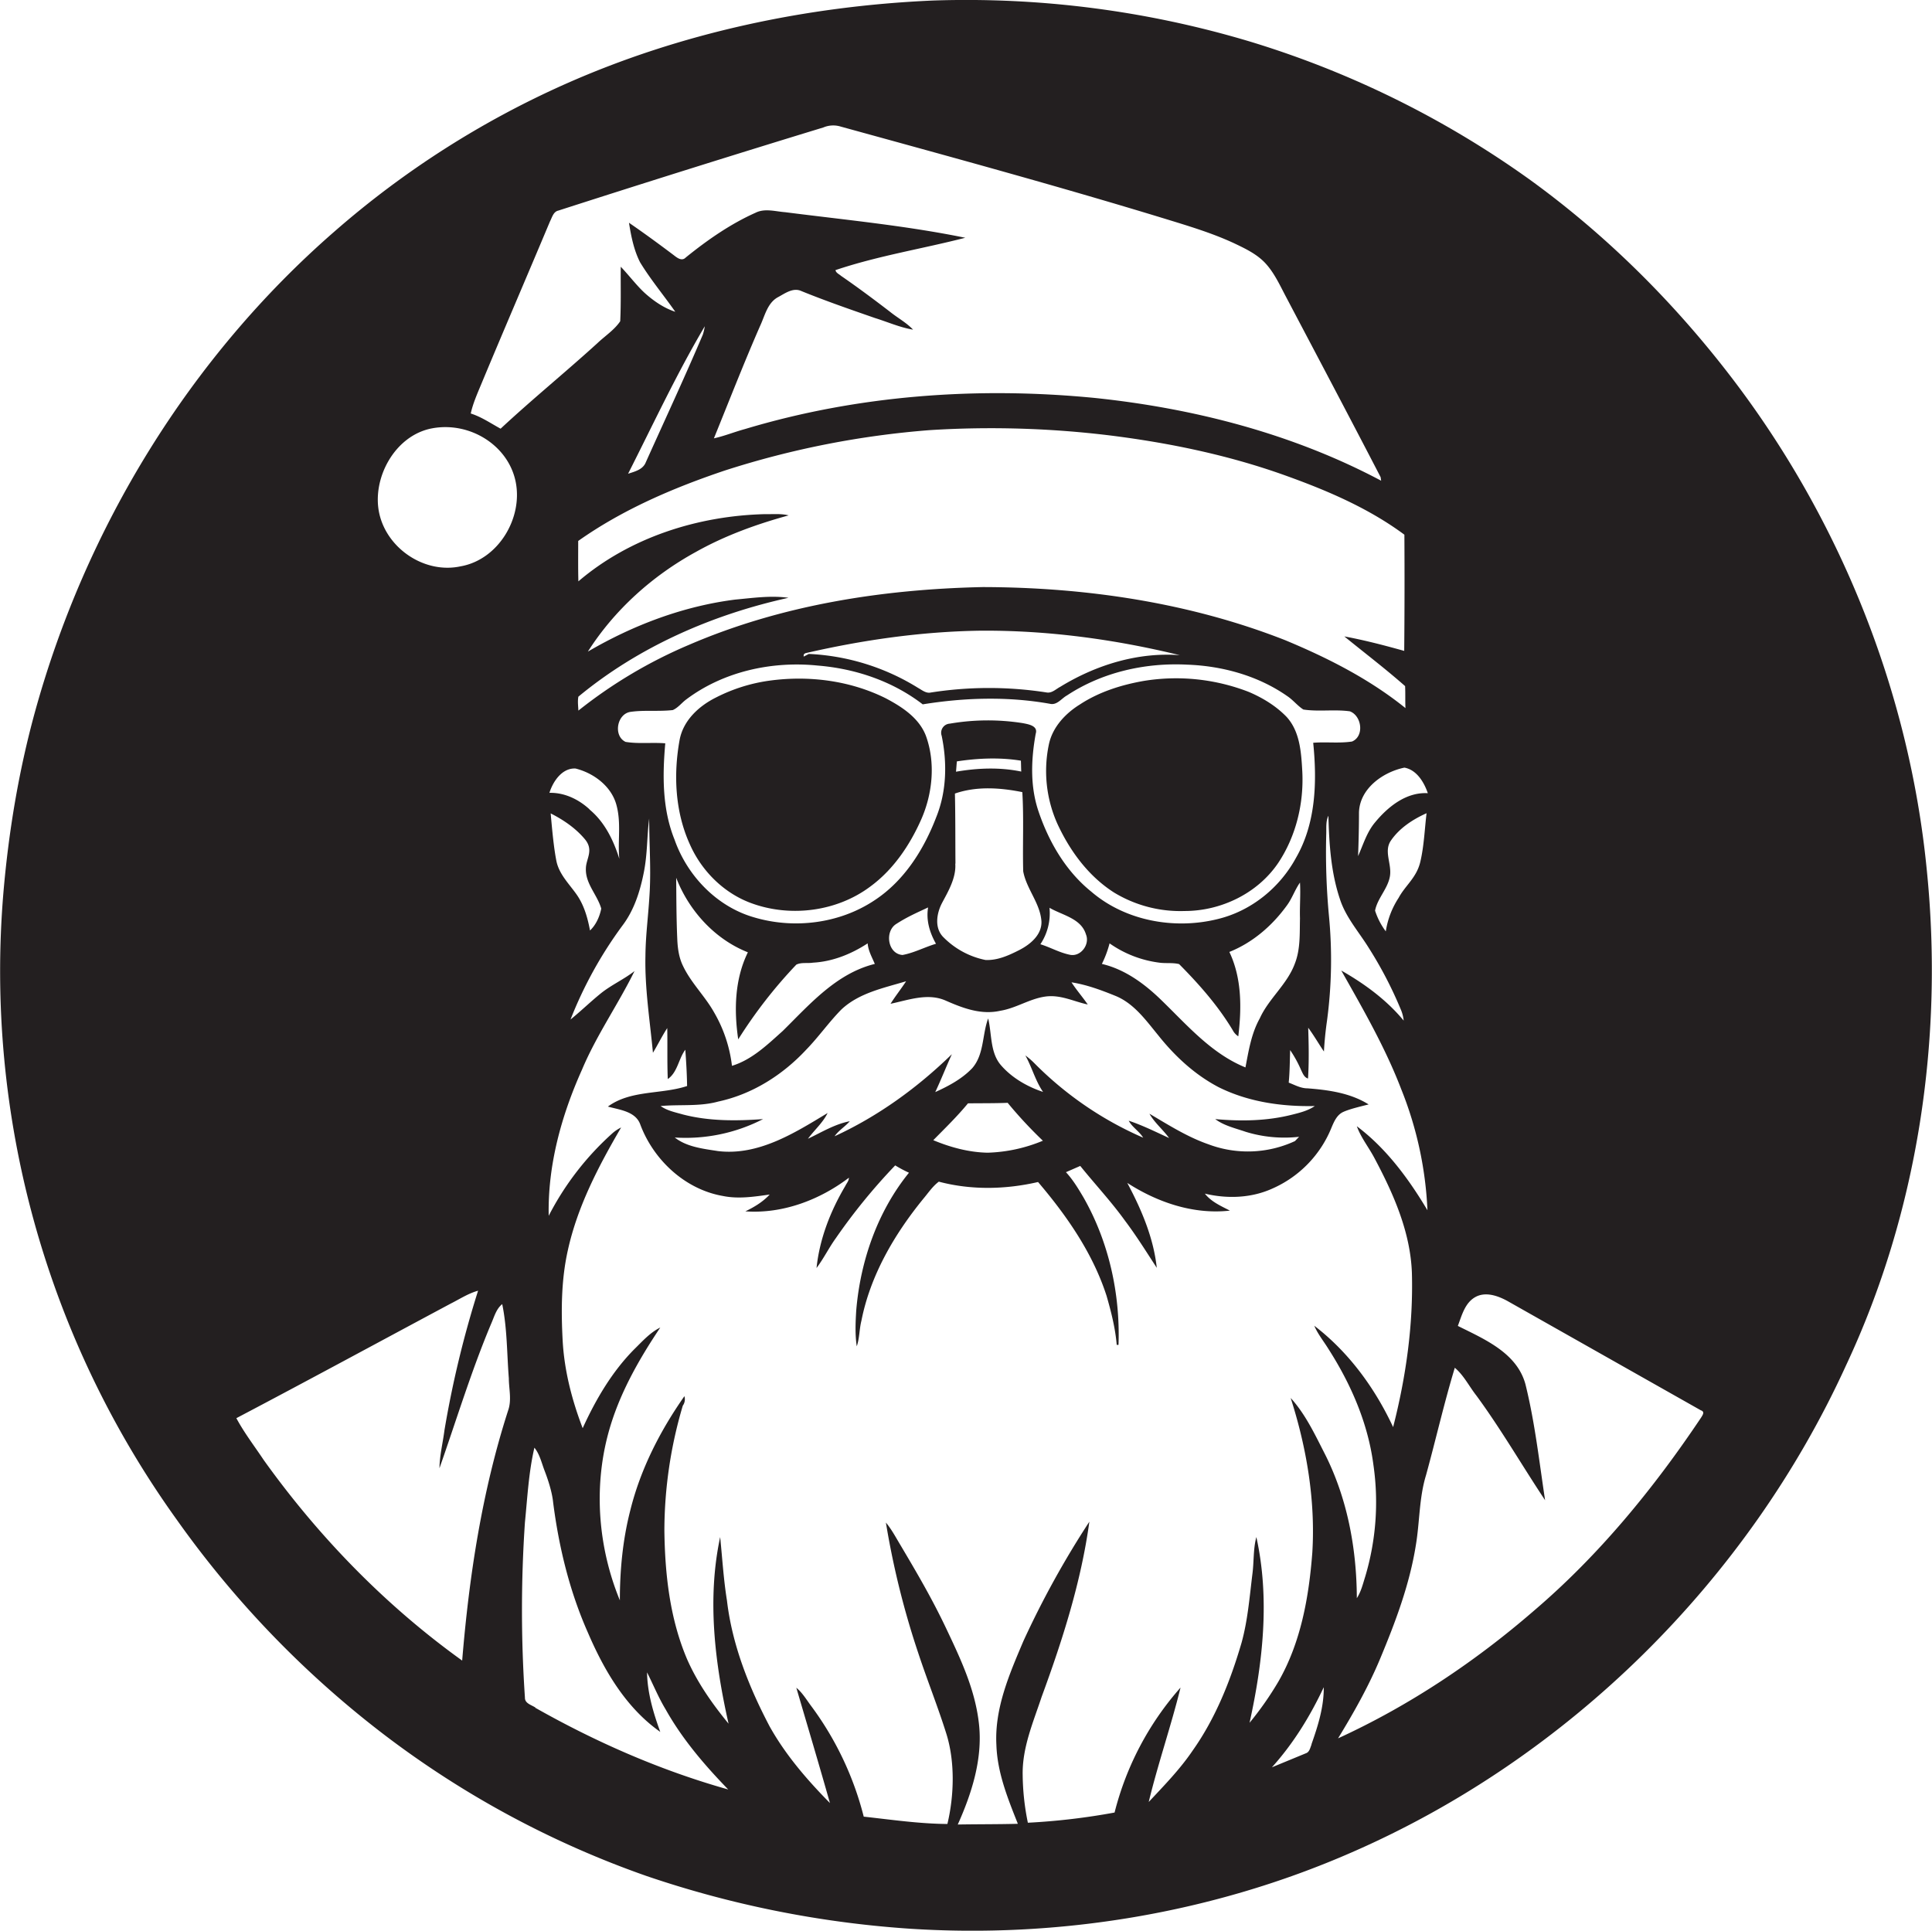<svg id="Layer_1" data-name="Layer 1" xmlns="http://www.w3.org/2000/svg" viewBox="0 0 1080.6 1080"><title>biseeise_Black_SANTA_flat_black_logo_White_background_16d1341a-ff1a-4189-91f7-2b2f671042ca</title><path d="M719.6,401c-5.9-6.1-13.3-10.6-21-13.9a112.3,112.3,0,0,0-58.9-6.2c-12.5,2.2-24.9,6.1-35.6,13.1-8.1,5-15.3,12.6-17.4,22.2a72.2,72.2,0,0,0,4.8,44.8c7,15.1,17.3,29.1,31.5,38.2a71.4,71.4,0,0,0,39.6,10.4c20.4,0,40.9-9.9,52.4-27,9.9-14.9,14.3-33.2,13.4-51C727.8,420.9,727.1,409.2,719.6,401Z" fill="#231f20"/><path d="M1077.7,486.8c-9.8-100.4-49-197.6-110.6-277.4-31.7-41.1-68.9-78-110.9-108.5A535.3,535.3,0,0,0,699.3,23.3,552.3,552.3,0,0,0,521.7.3C451.2,3.4,380.8,18.3,316.2,47a512.3,512.3,0,0,0-128.9,82.3c-81.1,70.5-139.5,166-167.9,269.5-9,32.9-14.6,66.7-17.5,100.6A525.9,525.9,0,0,0,98.8,850a555.2,555.2,0,0,0,116,120.3,532.6,532.6,0,0,0,146.8,79.1,576.2,576.2,0,0,0,146,29.4c84.6,5.7,170.7-8.6,248.4-42.6C877.4,983.3,977.7,884,1032.6,763.6,1072.8,677.8,1087.2,580.8,1077.7,486.8ZM798.6,443.7c-12-.7-22.2,7.5-29.4,16.2-4.7,5.5-6.7,12.5-9.6,19,0.3-8.1.5-16.2,0.5-24.3,0.3-13.4,13.3-22.7,25.4-25.2C792.3,430.6,796.5,437.5,798.6,443.7ZM778.1,470c4.8-6.9,12.2-11.7,19.8-15.1-1.1,9.1-1.4,18.3-3.5,27.2s-8.4,13.2-12.1,20.1a47.3,47.3,0,0,0-7.2,18.8,39.4,39.4,0,0,1-6-11.6c1.3-6.9,7.1-12.2,8.3-19.2S773.7,476.1,778.1,470Zm-53.2,9.8c-9.1,16.8-25.1,29.8-43.8,34.3-24.1,6-51.6,1.1-70.7-15.3-14.3-11.5-23.8-27.9-29.6-45.1-4.7-14-4.1-29-1.5-43.3,1.4-4.5-4.3-5.3-7.3-5.9a125.6,125.6,0,0,0-40.8.3,5.1,5.1,0,0,0-4.5,6.8c3.1,15,2.8,31-3,45.4-7,18.3-18,35.8-34.7,46.7-19.6,13-45,16.1-67.4,9.4-20.7-6-37.2-23.2-44.3-43.4-6.9-17.1-6.8-35.8-5.2-53.9-7.4-.6-14.9.4-22.2-0.8-7-3.3-4.9-15.7,2.8-16.8s15.7-.1,23.6-1c3-1.3,5-4.1,7.6-6,20.8-15.6,47.8-21.5,73.4-18.9,21.1,1.7,41.9,8.7,58.8,21.7,23.5-3.8,47.7-4.5,71.2-.3,3.9,0.9,6.4-3,9.5-4.7,19.7-13,43.8-18.4,67.2-17.2,19.7,0.7,39.7,6.2,56,17.6,3.3,2.2,5.7,5.4,9,7.5,8.6,1.3,17.4-.2,26,1,6.7,2.5,8.2,14,1.2,16.9-7.2,1.1-14.5.1-21.7,0.7C736.7,437.4,736,460.5,724.9,479.8Zm2.2,33.9c-0.2,8.5.3,17.3-2.9,25.4-4.3,11.6-14.6,19.5-19.6,30.6-4.7,8.4-6.2,18-8,27.4-19.2-7.8-32.8-23.9-47.3-37.9-9.3-9-20.2-17-33-20a59.3,59.3,0,0,0,4.3-11.5,61.9,61.9,0,0,0,27.9,10.8c3.6,0.5,7.4-.1,11,0.8,11.2,11.3,21.8,23.3,30,37a8.9,8.9,0,0,0,3.1,3.4c1.9-15.8,2-32.5-5-47.2,13-5.2,23.9-14.6,32.1-25.9,3-4,4.5-8.8,7.4-12.9C727.5,500.4,726.9,507,727.1,513.7ZM696.7,633.1a73.6,73.6,0,0,0,29.9,2.8l-2.3,2.4a62.6,62.6,0,0,1-48.4,1.8c-11.8-4.1-22.3-10.8-33-17.1,2.9,5.1,7.6,8.9,11,13.6-7.4-3.4-14.8-7.1-22.6-9.7,2,3.7,5.9,5.9,8.1,9.5a194.8,194.8,0,0,1-60.6-41.4,41.2,41.2,0,0,0-5.3-4.6c3.7,6.6,5.6,14.2,9.9,20.4-8.8-2.9-17.5-7.9-23.6-15s-5-17.4-7.1-26.1c-3.4,9.1-2.2,20.1-8.9,27.8-5.7,6-13.2,10-20.7,13.4,3.3-7,6.1-14.2,9.3-21.2-19.2,18.7-41.2,34.7-65.6,45.9,2.3-3.3,5.9-5.4,8.5-8.4-8.4,1.6-15.8,6.2-23.4,9.8,3.6-4.9,8.3-8.9,11-14.4-18.5,11.2-38.7,24-61.3,21.3-8.3-1.3-17.5-2.3-24.2-7.6A94.6,94.6,0,0,0,426.8,626c-15,1.1-30.3,1.2-44.9-2.6-4.2-1.2-8.8-2.1-12.4-4.7,10.7-1,21.7.4,32.2-2.5,19.1-4.1,36.1-14.9,49.3-29.1,6.9-7.1,12.6-15.3,19.6-22.4,9.9-9.3,23.6-12,36.2-15.8-2.8,4.3-6,8.3-8.7,12.6,10-2.1,20.8-6.2,30.8-1.8s20,8.1,30.6,5.7c8.7-1.4,16.2-6.6,24.9-7.9s16,2.7,24,4.4c-2.9-4.2-6.3-8.1-9.1-12.4,8.4,1.3,16.5,4.3,24.4,7.5,10.5,4.2,17.2,13.7,24.1,22.1,9.3,11.7,20.4,22,33.7,29,16.6,8.3,35.4,11,53.9,10.6-3.8,2.6-8.2,3.7-12.6,4.8-14.1,3.6-28.7,3.8-43.1,2.5C684.6,629.7,690.9,631.1,696.7,633.1Zm-113.4,5a86.6,86.6,0,0,1-30.9,6.7c-10.5-.2-20.8-3-30.4-7,6.6-6.7,13.4-13.3,19.4-20.6,7.4-.1,14.8,0,22.2-0.3A244,244,0,0,0,583.3,638.1ZM412.9,581.4a265.8,265.8,0,0,1,32.5-41.8c2.8-1.4,6.2-.6,9.3-1.1,11-.6,21.4-4.8,30.6-10.8,0.3,4.1,2.4,7.7,4,11.5-21.5,5.3-36.4,22.6-51.5,37.5-8.5,7.6-17.2,16.1-28.4,19.5a77.5,77.5,0,0,0-10-29.9c-5.1-9.1-12.9-16.5-17.4-26-2.3-4.7-3-10-3.2-15.2-0.5-11.4-.5-22.7-0.6-34.1,7.1,18.4,21.6,34.4,40.1,41.7C410.9,547.8,410.5,565.1,412.9,581.4Zm110.7-53.5c-6.4,1.9-12.3,5.1-18.8,6.3-8.3-.6-10.1-13.1-3.6-17.3s11.8-6.4,17.9-9.3C517.9,514.8,520,521.7,523.5,527.9Zm10.8-44.8c-0.1-13.1,0-26.2-.3-39.2,12.1-4.2,25.3-3.3,37.7-.8,0.9,14.7.1,29.6,0.5,44.3,1.8,9.9,9.5,17.8,10.2,28,0.3,7.6-6.4,13-12.5,16.1s-12.2,5.8-18.8,5.5a45.8,45.8,0,0,1-23.4-12.6c-5.3-5.1-4-13.4-.9-19.3S534.9,491.2,534.3,483.1Zm0.3-51.4c0.2-1.9.3-3.9,0.5-5.8,11.9-1.8,24-2.3,35.8-.4,0.1,2,.1,4,0.2,6.1C559.1,429.1,546.7,429.6,534.6,431.7ZM587,507.8c7.2,4.2,17.7,5.9,20.4,14.9,2.3,5.6-2.9,12.6-8.9,11.4s-11-4.2-16.6-5.9A31.2,31.2,0,0,0,587,507.8Zm-250.7.4c-0.9,4.5-2.9,9.1-6.3,12.3-1.3-7-3.3-14.1-7.4-20s-9.9-11.4-11.4-18.9-2.4-17.7-3.2-26.6c7.1,3.6,13.9,8.2,19.1,14.4s0.7,10.9.6,16.3C327.3,494.3,334.1,500.5,336.3,508.3Zm-6.6-55.5c-6.1-5.6-14-9.4-22.4-9.2,2-6.4,7.1-14,14.6-13.6,10.1,2.5,19.9,9.8,22.8,20.1s0.7,20.3,1.7,30.4C343.2,470.2,338.3,459.9,329.7,452.8Zm120.7-87.3c32.1-7.4,64.8-12.1,97.7-12.6,37.7-.3,75.3,4.8,111.8,13.7-23.5-1.8-47,5.5-66.9,17.7-2.3,1.2-4.5,3.5-7.3,3.2a209.9,209.9,0,0,0-65.8.1c-2.4.1-4.4-1.6-6.4-2.7a126.7,126.7,0,0,0-61.1-19l-2.9,1.5C449.5,366.7,449.4,365.7,450.4,365.5Zm335-1.3c-11.1-3.1-22.2-6-33.5-8.1,11.3,9.2,23,18.1,34,27.8,0.2,4.1,0,8.2.2,12.3-20.2-16.3-43.5-28.1-67.3-38C665.1,337,607,328.5,549.6,328.4c-56,1.2-112.5,10-164.2,32.3a265.3,265.3,0,0,0-61.9,36.8c-0.1-2.6-.5-5.2,0-7.8,33.7-27.9,74.9-45.9,117.5-55.3-9.9-1.4-19.9.1-29.8,1-29.1,3.7-57.1,14.3-82.4,29.1,14.9-23.4,36.2-42.5,60.5-55.8,16.2-9.1,33.9-15.5,51.8-20.4-4.3-1.1-8.7-.6-13.1-0.7-37.6.9-75.7,13-104.5,37.6-0.2-7.5-.1-15.1-0.1-22.6,24.9-17.6,53.2-29.7,82-39.4a498.9,498.9,0,0,1,114.7-22.6A548.6,548.6,0,0,1,621,243.6c32.7,4.1,65.2,10.8,96.3,21.8,23.9,8.5,47.7,18.5,68.2,33.7Q785.7,331.7,785.4,364.2ZM351.3,265c14-27.6,27.1-55.8,42.9-82.5a29.4,29.4,0,0,1-1.1,4.7c-10.2,24-21.2,47.6-31.9,71.4C359.6,262.7,355,263.8,351.3,265ZM269,215.3c12.7-30.5,25.8-60.9,38.6-91.4,1.2-2.3,1.9-5.5,4.7-6.1Q386.2,94,460.5,71.3a14.2,14.2,0,0,1,9.7-.5c60.6,16.7,121.3,33.2,181.5,51.6,13,4,26.1,7.9,38.4,13.6,6.3,3,12.9,6.1,17.7,11.3s7.9,11.9,11.2,18.2c17.8,33.8,35.7,67.6,53.2,101.4l0.3,2c-49.5-26.3-104.7-40.5-160.2-46.3-65.5-6.4-132.4-1.6-195.6,17.4-5.9,1.6-11.5,3.9-17.4,5.2,8.5-20.9,16.7-42,25.8-62.8,2.7-5.7,4.1-13,10.1-16.2,3.9-2.1,8.4-5.5,13-3.4,13.5,5.5,27.4,10.3,41.2,15.1,7.1,2.2,14,5.3,21.3,6.5-3.8-4-8.7-6.6-12.9-10-9-6.9-18.1-13.7-27.4-20.1-1.1-1-2.8-1.6-3.1-3.2,23.7-8,48.5-11.9,72.6-18.1-33.2-6.8-67.1-10-100.7-14.3-5.5-.4-11.4-2.3-16.6.3-14.1,6.3-27,15.3-39,25-2.4,2.5-5.2-.1-7.2-1.6-8.1-6.1-16.3-12.1-24.6-17.8,1.2,7.5,2.7,15.2,6.2,22.1,5.9,9.7,13.2,18.4,19.7,27.7-6.1-2-11.6-5.7-16.4-9.9s-9.3-10.3-14.1-15.3c-0.1,10.2.2,20.3-.3,30.5-3.3,4.9-8.5,8.2-12.8,12.3-17.8,16.2-36.5,31.4-54.1,47.8-5.5-3-10.7-6.6-16.7-8.5C264.5,225.8,266.8,220.6,269,215.3ZM284.2,789c-14.6,45.3-21.8,92.6-25.7,139.9-42.9-30.8-80.3-69.3-111-112.2-5.2-7.8-10.9-15.2-15.3-23.4,40.1-21.1,79.9-42.7,119.9-64.1,5-2.5,9.8-5.7,15.3-7.2a572.7,572.7,0,0,0-18.8,78c-0.9,7.1-2.7,14.1-2.8,21.3,9.5-27,17.8-54.4,28.9-80.8,1.7-3.8,2.8-8.3,6.2-11,2.8,13.6,2.6,27.6,3.7,41.5C284.6,776.8,286.3,783.1,284.2,789ZM257.6,316.8c-19.9,4.3-40.9-9.7-45.4-29.3s8.5-44,29.5-47.9,42.5,9.4,46.7,29.8S278.7,313.1,257.6,316.8Zm41.9,638.4c-2.2-1.5-6-2.3-5.9-5.6a726.7,726.7,0,0,1,0-98c1.4-14,2.1-28.1,5.3-41.8,3,3.7,4,8.5,5.7,12.9s4.2,11.7,4.8,17.9c3.2,24.9,9.2,49.6,19.4,72.6,9.1,21.2,21.3,42.1,40.5,55.6-3.9-10.7-7.2-21.8-7.4-33.3,3.5,6.9,6.4,14.1,10.4,20.7,9.3,16.6,21.8,31.2,35,44.8C369.6,990.4,333.5,974.6,299.4,955.3Zm434.1,20.6c-0.8,1.8-1.1,4.3-3.3,5l-18.9,7.8c12-13.3,21.4-28.6,29-44.8C740.5,954.9,737.1,965.6,733.5,975.8ZM721.9,782c8.9,27.8,13.9,57.2,12.1,86.5-1.9,24.9-6.4,50.3-19,72.2a179.9,179.9,0,0,1-16.1,23c7.5-34,11.4-69.6,3.8-103.9-1.8,6.7-1.3,13.8-2.2,20.6-1.6,12.9-2.6,26-6.1,38.6-6.2,21.2-14.5,42.1-27.3,60.2-7.1,10.5-16,19.6-24.6,28.8,5.2-21.5,12.5-42.5,17.8-64a167.2,167.2,0,0,0-36.9,69.9,372.5,372.5,0,0,1-48.5,5.7,138.8,138.8,0,0,1-2.9-26.7c-0.3-15.3,5.9-29.5,10.6-43.7,11.7-31.8,22.1-64.4,26.7-98A514.9,514.9,0,0,0,572.4,918c-7.8,18.4-16.2,37.6-15.1,58.1,0.5,15.5,6.4,30,12,44.1-11.2.3-22.4,0.2-33.6,0.4,7.8-17.4,13.9-36.5,11.9-55.8s-10.2-36.6-18.3-53.7-16.6-31.5-25.6-46.7c-2.6-4.3-5-8.9-8.2-12.7a466.5,466.5,0,0,0,18,72.7c5,15.2,11,30.1,15.8,45.4s4.5,34.1.6,50.5c-15.7-.1-31.2-2.4-46.8-4.1a176.4,176.4,0,0,0-29.7-62.3c-2.5-3.4-4.7-7.1-8-9.8,6.3,21.5,12.7,42.9,18.8,64.5-12.8-13-24.9-27-33.8-43-11.5-21.9-20.9-45.5-23.8-70.3-1.9-11.8-2.6-23.7-3.8-35.5-7.4,34.5-3,70.3,4.7,104.4-9.1-11.1-17.5-23-23.3-36.3-9.6-22.7-12.3-47.5-12.6-71.9a246.5,246.5,0,0,1,10.3-69.7,6.1,6.1,0,0,0,.9-5.3c-13.6,19.4-24.6,40.9-30.3,64-4.2,16.4-5.8,33.3-5.8,50.2-12.1-29.4-14.8-62.9-6.4-93.7,5.8-21.3,16.8-40.7,29-58.9-5.7,2.8-10,7.7-14.5,12.1-12.5,12.6-21.6,28.2-28.9,44.2-6-15.7-10.3-32.2-11.2-49.1s-0.8-33.9,2.9-50.4c5.4-24.6,17.2-47.1,29.8-68.7a21.6,21.6,0,0,0-4.6,3,160.5,160.5,0,0,0-35.9,46.4c-0.6-28.2,7.1-56.1,18.6-81.7,8.1-19.3,20.2-36.5,29.4-55.2-6,4.7-13.1,7.8-19,12.6s-11,9.8-16.8,14.5a230.2,230.2,0,0,1,29-52.5c6.6-8.7,9.9-19.2,12-29.8s1.7-20.1,3-30.1c0,13.5,1,27.1.3,40.6s-2.3,24.1-2.4,36.3c-0.4,18.1,2.5,36.1,4.2,54.1,2.8-4.6,5.1-9.4,8-13.8,0.2,9.5-.1,19,0.3,28.5,5.5-3.8,6-11.3,9.8-16.4,0.5,6.7.9,13.5,1,20.3-14.5,4.8-31.5,2.1-44.3,11.5,6.4,1.8,15.2,2.6,18,9.7,7.3,19.9,25,36.6,46.3,40.3,8.7,1.8,17.6.4,26.2-.8-3.8,4.1-8.6,7-13.6,9.4,20.8,1.5,41.6-6.4,57.9-18.8,0,1.8-1.3,3.1-2,4.6-8.3,14-14.4,29.6-16.1,45.9,4-5.3,6.9-11.3,10.8-16.7a330.6,330.6,0,0,1,33.2-40.7,71.3,71.3,0,0,0,7.7,4.1c-17.6,21.7-27.2,49.4-29.5,77.1-0.4,6.6-.7,13.4.3,20,1.6-4.6,1.4-9.6,2.6-14.3,5-25.4,18.4-48.3,34.6-68.2,2.8-3.3,5.2-7,8.7-9.6,18.1,4.8,37.3,4.4,55.5.2,16.1,18.9,30.6,39.8,38.3,63.6,2.6,9,4.9,18.1,5.7,27.5h1c1-28.6-5.4-57.6-19.6-82.5-2.9-4.9-5.9-9.9-9.8-14.1l8-3.5c8.3,10.3,17.3,19.9,25,30.6,6.4,8.5,12,17.5,17.8,26.4-1.8-16.8-8.6-32.7-16.5-47.5,16.9,10.9,37.1,17.8,57.4,15.5-5-2.6-10.4-4.9-14-9.5,12.6,3,26.1,2.5,37.9-2.9a63,63,0,0,0,33-34.2c1.4-3.3,3-7,6.5-8.6s9.4-3,14.2-4.2c-10.2-6.4-22.4-8.1-34.2-9-3.8,0-7.1-1.9-10.5-3.2,0.6-6.1.6-12.2,0.8-18.2a66.1,66.1,0,0,1,6.1,11.1c0.9,1.8,1.7,4.2,3.9,4.8,0.6-9.5.4-18.9,0.1-28.4,3.2,4.3,5.8,8.9,8.8,13.3,0.3-5.7.9-11.5,1.7-17.1a256.4,256.4,0,0,0,1.1-58.8,380.8,380.8,0,0,1-1.5-46c0.1-3.4-.3-6.9,1.2-10,0.4,15.6,1.4,31.6,6.4,46.5,3.2,10.1,10.4,18.2,15.9,27a224.9,224.9,0,0,1,18.2,34.9,20.7,20.7,0,0,1,1.6,6.2c-9.6-11.6-21.9-20.6-34.9-28,12.2,21.6,24.6,43.1,33.5,66.3A205.6,205.6,0,0,1,798.4,677c-10.5-17.6-23-34.6-39.5-47,2.3,6.4,6.7,11.8,9.9,17.9,10.6,19.9,20.1,41.3,20.9,64.2,0.8,29-3.3,58.1-10.5,86.2-10.2-21.9-24.9-42-44.1-56.7,2,4.7,5.3,8.7,8,13.1,12.6,19.7,22.1,41.6,25.1,64.9a145.5,145.5,0,0,1-4.6,62.3c-1.3,4.1-2.3,8.4-4.7,12.1-0.1-28-5.4-56.4-18.3-81.5C735.2,801.9,730,790.9,721.9,782Zm229.6,10.9c-26.5,39.6-57,76.9-93.3,107.9-33.1,28.7-69.9,53.3-109.8,71.6,8.8-14.4,17.1-29.1,23.6-44.7,8.5-20.4,16.4-41.3,19.9-63.3,2.2-13,1.8-26.5,5.7-39.2,5.5-20,10.1-40.3,16.1-60.1,5.1,4.3,8,10.4,12.1,15.6,13.8,18.8,25.5,39.1,38.4,58.5-3.3-21.7-5.7-43.6-11-64.9-4.8-17.6-23-25.2-37.8-32.6,2.2-5.8,3.9-12.8,9.7-16.1s12.9-.7,18.3,2.3l107.9,61C953.8,789.7,952.2,791.7,951.5,792.9Z" fill="#231f20"/><path d="M495.4,390.6c-20.1-10-43.3-12.9-65.4-9.8a93.4,93.4,0,0,0-29.4,9.3c-9.7,4.8-18.5,12.9-20.5,23.9-3.5,19.4-2.5,40.1,5.7,58.2,6.5,14.8,18.8,27.2,34.1,32.9,22,8.2,48.1,4.9,66.9-9.2,12.8-9.4,22-23,28.4-37.4s8.2-31.9,2.6-47.1C513.9,401.5,504.5,395.4,495.4,390.6Z" fill="#231f20"/></svg>